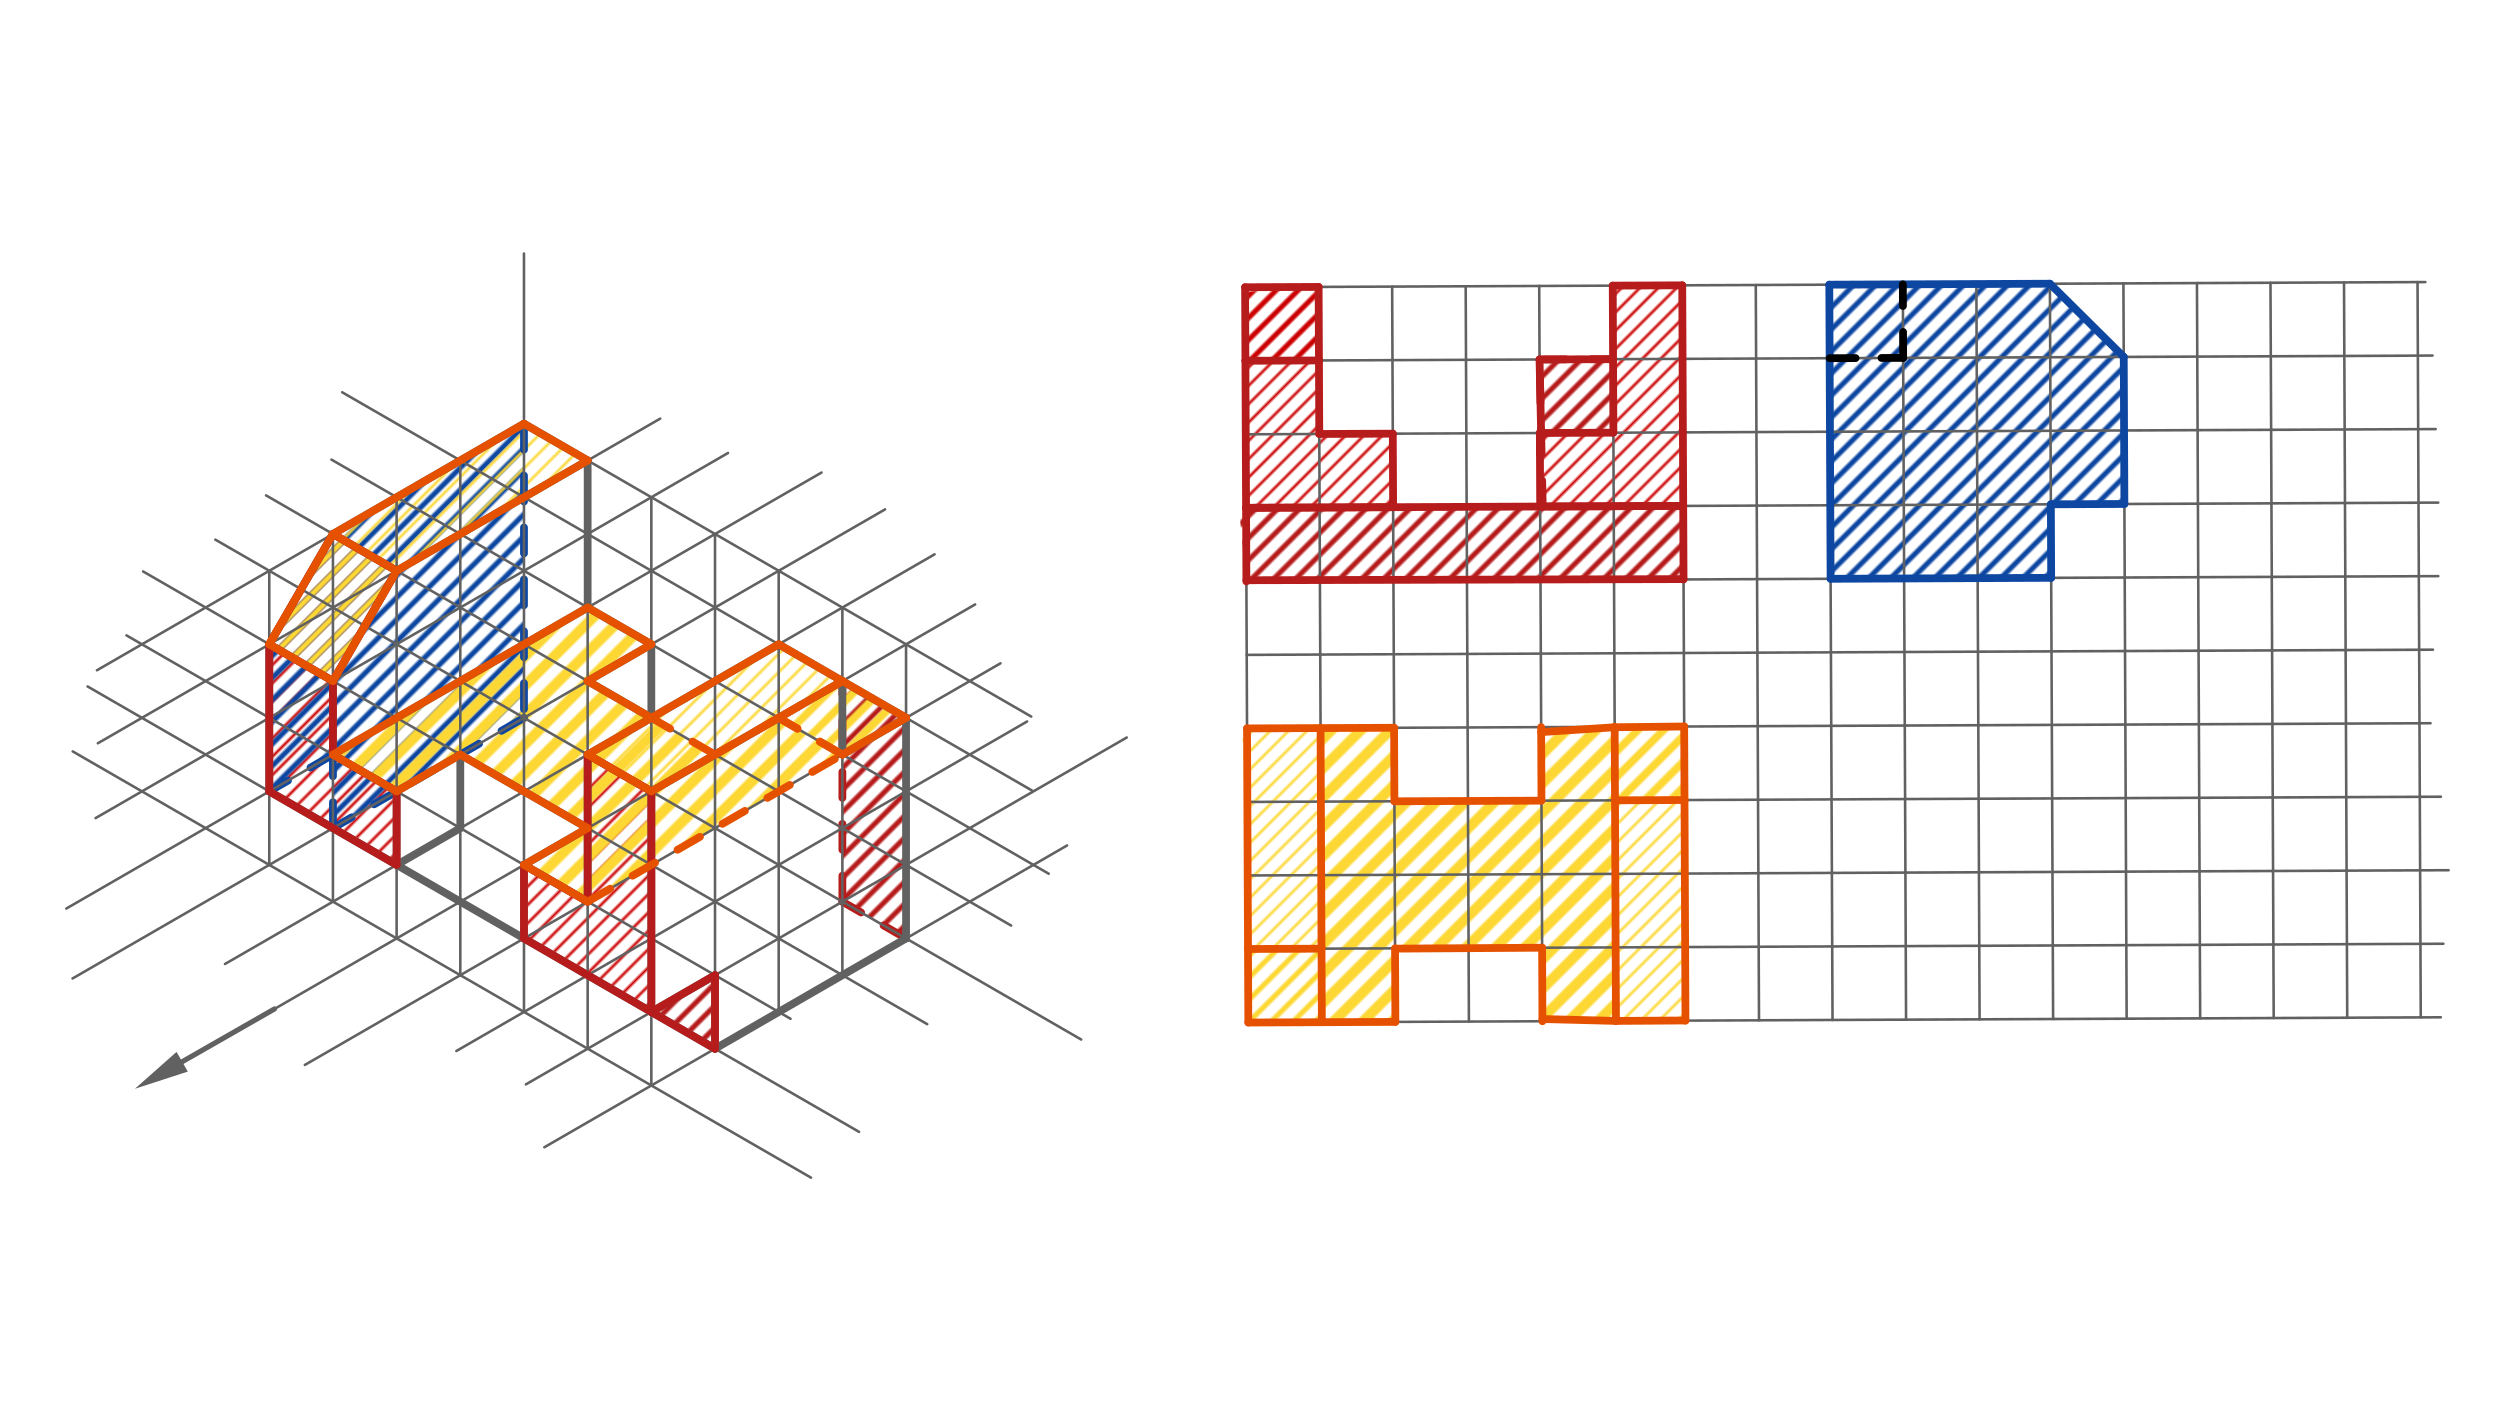 <svg xmlns="http://www.w3.org/2000/svg" class="svg--816" height="100%" preserveAspectRatio="xMidYMid meet" viewBox="0 0 963.78 541.417" width="100%"><defs><marker id="marker-arrow" markerHeight="16" markerUnits="userSpaceOnUse" markerWidth="24" orient="auto-start-reverse" refX="24" refY="4" viewBox="0 0 24 8"><path d="M 0 0 L 24 4 L 0 8 z" stroke="inherit"></path></marker></defs><g class="aux-layer--949"><g class="element--733"><defs><pattern height="5" id="fill_185_e9sgk9__pattern-stripes" patternTransform="rotate(-45)" patternUnits="userSpaceOnUse" width="5"><rect fill="#CC0000" height="1" transform="translate(0,0)" width="5"></rect></pattern></defs><g fill="url(#fill_185_e9sgk9__pattern-stripes)"><path d="M 103.805 248.388 L 128.354 262.561 L 128.354 290.908 L 152.902 305.081 L 152.902 333.427 L 103.805 305.081 L 103.805 248.388 Z" stroke="none"></path></g></g><g class="element--733"><defs><pattern height="5" id="fill_192_8y4l2o__pattern-stripes" patternTransform="rotate(-45)" patternUnits="userSpaceOnUse" width="5"><rect fill="#CC0000" height="1" transform="translate(0,0)" width="5"></rect></pattern></defs><g fill="url(#fill_192_8y4l2o__pattern-stripes)"><path d="M 480.124 139.081 L 508.471 138.956 L 508.587 165.568 L 536.941 167.178 L 537.065 195.524 L 480.373 195.773 L 480.124 139.081 Z" stroke="none"></path></g></g><g class="element--733"><defs><pattern height="5" id="fill_212_13rbxp__pattern-stripes" patternTransform="rotate(-45)" patternUnits="userSpaceOnUse" width="5"><rect fill="#CC0000" height="1" transform="translate(0,0)" width="5"></rect></pattern></defs><g fill="url(#fill_212_13rbxp__pattern-stripes)"><path d="M 202 333.427 L 226.549 347.601 L 226.549 290.908 L 251.098 305.081 L 251.098 390.12 L 202 361.774 L 202 333.427 Z" stroke="none"></path></g></g><g class="element--733"><defs><pattern height="5" id="fill_219_bm5v2b__pattern-stripes" patternTransform="rotate(-45)" patternUnits="userSpaceOnUse" width="5"><rect fill="#CC0000" height="1" transform="translate(0,0)" width="5"></rect></pattern></defs><g fill="url(#fill_219_bm5v2b__pattern-stripes)"><path d="M 621.731 110.113 L 648.527 109.995 L 648.9 195.034 L 593.758 195.276 L 593.633 166.929 L 621.98 166.805 L 621.731 110.113 Z" stroke="none"></path></g></g><g class="element--733"><defs><pattern height="6" id="fill_230_7318gc__pattern-stripes" patternTransform="rotate(-45)" patternUnits="userSpaceOnUse" width="6"><rect fill="#CC0000" height="2" transform="translate(0,0)" width="6"></rect></pattern></defs><g fill="url(#fill_230_7318gc__pattern-stripes)"><path d="M 103.805 248.388 L 128.354 205.868 L 152.902 220.041 L 128.354 262.561 L 103.805 248.388 Z" stroke="none"></path></g></g><g class="element--733"><defs><pattern height="6" id="fill_235_cdgfj4__pattern-stripes" patternTransform="rotate(-45)" patternUnits="userSpaceOnUse" width="6"><rect fill="#CC0000" height="2" transform="translate(0,0)" width="6"></rect></pattern></defs><g fill="url(#fill_235_cdgfj4__pattern-stripes)"><path d="M 480.008 112.506 L 508.346 110.61 L 508.471 138.956 L 480.124 139.081 L 480.008 112.506 Z" stroke="none"></path></g></g><g class="element--733"><defs><pattern height="6" id="fill_246_3spuom__pattern-stripes" patternTransform="rotate(-45)" patternUnits="userSpaceOnUse" width="6"><rect fill="#B71C1C" height="2" transform="translate(0,0)" width="6"></rect></pattern></defs><g fill="url(#fill_246_3spuom__pattern-stripes)"><path d="M 251.098 390.12 L 275.646 375.947 L 275.646 404.293 L 251.098 390.12 Z" stroke="none"></path></g></g><g class="element--733"><defs><pattern height="6" id="fill_251_6sqo98__pattern-stripes" patternTransform="rotate(-45)" patternUnits="userSpaceOnUse" width="6"><rect fill="#B71C1C" height="2" transform="translate(0,0)" width="6"></rect></pattern></defs><g fill="url(#fill_251_6sqo98__pattern-stripes)"><path d="M 480.373 195.773 L 648.9 195.034 L 649.024 223.251 L 480.495 223.688 L 478 199.734 Z" stroke="none"></path></g></g><g class="element--733"><defs><pattern height="6" id="fill_263_6edz8s__pattern-stripes" patternTransform="rotate(-45)" patternUnits="userSpaceOnUse" width="6"><rect fill="#B71C1C" height="2" transform="translate(0,0)" width="6"></rect></pattern></defs><g fill="url(#fill_263_6edz8s__pattern-stripes)"><path d="M 324.744 262.561 L 349.293 276.734 L 349.293 361.774 L 324.744 347.601 L 324.744 262.561 Z" stroke="none"></path></g></g><g class="element--733"><defs><pattern height="6" id="fill_268_f200ce__pattern-stripes" patternTransform="rotate(-45)" patternUnits="userSpaceOnUse" width="6"><rect fill="#B71C1C" height="2" transform="translate(0,0)" width="6"></rect></pattern></defs><g fill="url(#fill_268_f200ce__pattern-stripes)"><path d="M 593.509 138.583 L 621.855 138.459 L 621.98 166.805 L 594.127 166.927 L 593.509 138.583 Z" stroke="none"></path></g></g><g class="element--733"><defs><pattern height="6" id="fill_288_9bl7yv__pattern-stripes" patternTransform="rotate(-45)" patternUnits="userSpaceOnUse" width="6"><rect fill="#0D47A1" height="2" transform="translate(0,0)" width="6"></rect></pattern></defs><g fill="url(#fill_288_9bl7yv__pattern-stripes)"><path d="M 128.354 205.868 L 202 163.349 L 202 276.734 L 128.354 319.254 L 128.354 290.908 L 103.805 305.081 L 103.805 248.388 L 128.354 205.868 Z" stroke="none"></path></g></g><g class="element--733"><defs><pattern height="6" id="fill_296_86ivzf__pattern-stripes" patternTransform="rotate(-45)" patternUnits="userSpaceOnUse" width="6"><rect fill="#0D47A1" height="2" transform="translate(0,0)" width="6"></rect></pattern></defs><g fill="url(#fill_296_86ivzf__pattern-stripes)"><path d="M 705.22 109.747 L 790.258 109.374 L 818.729 137.595 L 818.977 194.288 L 790.631 194.412 L 790.756 222.758 L 705.717 223.131 L 705.22 109.747 Z" stroke="none"></path></g></g><g class="element--733"><defs><pattern height="5" id="fill_311_ccik90__pattern-stripes" patternTransform="rotate(-45)" patternUnits="userSpaceOnUse" width="5"><rect fill="#FDD835" height="1" transform="translate(0,0)" width="5"></rect></pattern></defs><g fill="url(#fill_311_ccik90__pattern-stripes)"><path d="M 202 163.349 L 226.549 177.522 L 152.902 220.041 L 128.354 205.868 L 202 163.349 Z" stroke="none"></path></g></g><g class="element--733"><defs><pattern height="5" id="fill_316_7jf6yh__pattern-stripes" patternTransform="rotate(-45)" patternUnits="userSpaceOnUse" width="5"><rect fill="#FDD835" height="1" transform="translate(0,0)" width="5"></rect></pattern></defs><g fill="url(#fill_316_7jf6yh__pattern-stripes)"><path d="M 480.746 280.811 L 509.092 280.687 L 509.465 365.726 L 481.119 365.85 L 479 284.734 Z" stroke="none"></path></g></g><g class="element--733"><defs><pattern height="5" id="fill_329_ed96ol__pattern-stripes" patternTransform="rotate(-45)" patternUnits="userSpaceOnUse" width="5"><rect fill="#FDD835" height="1" transform="translate(0,0)" width="5"></rect></pattern></defs><g fill="url(#fill_329_ed96ol__pattern-stripes)"><path d="M 300.195 248.388 L 324.744 262.561 L 251.098 305.081 L 226.549 290.908 L 300.195 248.388 Z" stroke="none"></path></g></g><g class="element--733"><defs><pattern height="5" id="fill_334_dclkw1__pattern-stripes" patternTransform="rotate(-45)" patternUnits="userSpaceOnUse" width="5"><rect fill="#FDD835" height="1" transform="translate(0,0)" width="5"></rect></pattern></defs><g fill="url(#fill_334_dclkw1__pattern-stripes)"><path d="M 622.601 308.536 L 649.398 308.419 L 649.77 393.406 L 622.974 393.575 L 622.601 308.536 Z" stroke="none"></path></g></g><g class="element--733"><defs><pattern height="6" id="fill_346_9un55g__pattern-stripes" patternTransform="rotate(-45)" patternUnits="userSpaceOnUse" width="6"><rect fill="#FDD835" height="2" transform="translate(0,0)" width="6"></rect></pattern></defs><g fill="url(#fill_346_9un55g__pattern-stripes)"><path d="M 128.354 205.868 L 152.902 220.041 L 128.354 262.561 L 103.805 248.388 L 128.354 205.868 Z" stroke="none"></path></g></g><g class="element--733"><defs><pattern height="6" id="fill_351_5d1ftm__pattern-stripes" patternTransform="rotate(-45)" patternUnits="userSpaceOnUse" width="6"><rect fill="#FDD835" height="2" transform="translate(0,0)" width="6"></rect></pattern></defs><g fill="url(#fill_351_5d1ftm__pattern-stripes)"><path d="M 481.119 365.85 L 509.465 365.726 L 509.589 394.072 L 481.243 394.196 L 481.119 365.85 Z" stroke="none"></path></g></g><g class="element--733"><defs><pattern height="7" id="fill_364_3uy565__pattern-stripes" patternTransform="rotate(-45)" patternUnits="userSpaceOnUse" width="7"><rect fill="#FDD835" height="3" transform="translate(0,0)" width="7"></rect></pattern></defs><g fill="url(#fill_364_3uy565__pattern-stripes)"><path d="M 300.195 276.734 L 324.744 262.561 L 349.293 276.734 L 324.744 290.908 L 300.195 276.734 Z" stroke="none"></path></g></g><g class="element--733"><defs><pattern height="7" id="fill_369_1ne68h__pattern-stripes" patternTransform="rotate(-45)" patternUnits="userSpaceOnUse" width="7"><rect fill="#FDD835" height="3" transform="translate(0,0)" width="7"></rect></pattern></defs><g fill="url(#fill_369_1ne68h__pattern-stripes)"><path d="M 622.478 280.362 L 649.273 280.072 L 649.398 308.419 L 622.601 308.536 L 622.478 280.362 Z" stroke="none"></path></g></g><g class="element--733"><defs><pattern height="8" id="fill_395_3s30f5__pattern-stripes" patternTransform="rotate(-45)" patternUnits="userSpaceOnUse" width="8"><rect fill="#FDD835" height="4" transform="translate(0,0)" width="8"></rect></pattern></defs><g fill="url(#fill_395_3s30f5__pattern-stripes)"><path d="M 547 273.734 L 226.549 234.215 L 547 273.734 Z" stroke="none"></path></g></g><g class="element--733"><defs><pattern height="8" id="fill_408_axvo2n__pattern-stripes" patternTransform="rotate(-45)" patternUnits="userSpaceOnUse" width="8"><rect fill="#FDD835" height="4" transform="translate(0,0)" width="8"></rect></pattern></defs><g fill="url(#fill_408_axvo2n__pattern-stripes)"><path d="M 226.549 234.215 L 251.098 248.388 L 226.549 262.561 L 275.646 290.908 L 300.195 276.734 L 324.744 290.908 L 226.549 347.601 L 202 333.427 L 226.549 319.254 L 177.451 290.908 L 152.902 305.081 L 128.354 290.908 L 226.549 234.215 Z" stroke="none"></path></g></g><g class="element--733"><defs><pattern height="8" id="fill_421_24zbbu__pattern-stripes" patternTransform="rotate(-45)" patternUnits="userSpaceOnUse" width="8"><rect fill="#FDD835" height="4" transform="translate(0,0)" width="8"></rect></pattern></defs><g fill="url(#fill_421_24zbbu__pattern-stripes)"><path d="M 509.092 280.687 L 537.438 280.563 L 537.563 308.909 L 594.255 308.66 L 594.139 282.237 L 622.478 280.362 L 622.974 393.575 L 594.624 392.844 L 594.504 365.353 L 537.812 365.712 L 537.936 393.948 L 509.589 394.072 L 509.092 280.687 Z" stroke="none"></path></g></g><g class="element--733"><line stroke="#B71C1C" stroke-dasharray="10" stroke-linecap="round" stroke-width="3" x1="349.293" x2="324.744" y1="361.774" y2="347.601"></line></g><g class="element--733"><line stroke="#B71C1C" stroke-dasharray="10" stroke-linecap="round" stroke-width="3" x1="324.744" x2="324.744" y1="347.601" y2="262.561"></line></g><g class="element--733"><line stroke="#B71C1C" stroke-dasharray="10" stroke-linecap="round" stroke-width="3" x1="594.745" x2="593.509" y1="195.271" y2="138.583"></line></g><g class="element--733"><line stroke="#B71C1C" stroke-dasharray="10" stroke-linecap="round" stroke-width="3" x1="593.509" x2="621.855" y1="138.583" y2="138.459"></line></g><g class="element--733"><line stroke="#0D47A1" stroke-dasharray="10" stroke-linecap="round" stroke-width="3" x1="202" x2="202" y1="163.349" y2="276.734"></line></g><g class="element--733"><line stroke="#0D47A1" stroke-dasharray="10" stroke-linecap="round" stroke-width="3" x1="202" x2="152.902" y1="276.734" y2="305.081"></line></g><g class="element--733"><line stroke="#0D47A1" stroke-dasharray="10" stroke-linecap="round" stroke-width="3" x1="152.902" x2="128.354" y1="305.081" y2="319.254"></line></g><g class="element--733"><line stroke="#0D47A1" stroke-dasharray="10" stroke-linecap="round" stroke-width="3" x1="128.354" x2="128.354" y1="319.254" y2="290.908"></line></g><g class="element--733"><line stroke="#0D47A1" stroke-dasharray="10" stroke-linecap="round" stroke-width="3" x1="128.354" x2="103.805" y1="290.908" y2="305.081"></line></g></g><g class="main-layer--75a"><g class="element--733"><line stroke="#616161" stroke-dasharray="none" stroke-linecap="round" stroke-width="1" x1="202" x2="202" y1="97.734" y2="276.734"></line></g><g class="element--733"><line stroke="#616161" stroke-dasharray="none" stroke-linecap="round" stroke-width="1" x1="202" x2="27.967" y1="276.734" y2="377.213"></line></g><g class="element--733"><line stroke="#616161" stroke-dasharray="none" stroke-linecap="round" stroke-width="1" x1="202" x2="416.796" y1="276.734" y2="400.747"></line></g><g class="element--733"><line stroke="#616161" stroke-dasharray="none" stroke-linecap="round" stroke-width="1" x1="202" x2="25.567" y1="248.388" y2="350.252"></line></g><g class="element--733"><line stroke="#616161" stroke-dasharray="none" stroke-linecap="round" stroke-width="1" x1="202" x2="36.845" y1="220.041" y2="315.394"></line></g><g class="element--733"><line stroke="#616161" stroke-dasharray="none" stroke-linecap="round" stroke-width="1" x1="202" x2="37.731" y1="191.695" y2="286.536"></line></g><g class="element--733"><line stroke="#616161" stroke-dasharray="none" stroke-linecap="round" stroke-width="1" x1="202" x2="37.38" y1="163.349" y2="258.392"></line></g><g class="element--733"><line stroke="#616161" stroke-dasharray="none" stroke-linecap="round" stroke-width="1" x1="202" x2="389.799" y1="248.388" y2="356.814"></line></g><g class="element--733"><line stroke="#616161" stroke-dasharray="none" stroke-linecap="round" stroke-width="1" x1="202" x2="404.284" y1="220.041" y2="336.83"></line></g><g class="element--733"><line stroke="#616161" stroke-dasharray="none" stroke-linecap="round" stroke-width="1" x1="202" x2="397.885" y1="191.695" y2="304.789"></line></g><g class="element--733"><line stroke="#616161" stroke-dasharray="none" stroke-linecap="round" stroke-width="1" x1="202" x2="397.548" y1="163.349" y2="276.249"></line></g><g class="element--733"><line stroke="#616161" stroke-dasharray="none" stroke-linecap="round" stroke-width="1" x1="177.451" x2="357.45" y1="290.908" y2="394.83"></line></g><g class="element--733"><line stroke="#616161" stroke-dasharray="none" stroke-linecap="round" stroke-width="1" x1="152.902" x2="304.761" y1="305.081" y2="392.756"></line></g><g class="element--733"><line stroke="#616161" stroke-dasharray="none" stroke-linecap="round" stroke-width="1" x1="128.354" x2="251.321" y1="319.254" y2="390.249"></line></g><g class="element--733"><line stroke="#616161" stroke-dasharray="none" stroke-linecap="round" stroke-width="1" x1="103.805" x2="214.212" y1="333.427" y2="397.171"></line></g><g class="element--733"><line stroke="#616161" stroke-dasharray="none" stroke-linecap="round" stroke-width="1" x1="103.805" x2="28.032" y1="333.427" y2="289.68"></line></g><g class="element--733"><line stroke="#616161" stroke-dasharray="none" stroke-linecap="round" stroke-width="1" x1="128.354" x2="33.769" y1="319.254" y2="264.646"></line></g><g class="element--733"><line stroke="#616161" stroke-dasharray="none" stroke-linecap="round" stroke-width="1" x1="152.902" x2="48.76" y1="305.081" y2="244.954"></line></g><g class="element--733"><line stroke="#616161" stroke-dasharray="none" stroke-linecap="round" stroke-width="1" x1="177.451" x2="55.165" y1="290.908" y2="220.305"></line></g><g class="element--733"><line stroke="#616161" stroke-dasharray="none" stroke-linecap="round" stroke-width="1" x1="202" x2="83.019" y1="276.734" y2="208.041"></line></g><g class="element--733"><line stroke="#616161" stroke-dasharray="none" stroke-linecap="round" stroke-width="1" x1="202" x2="102.584" y1="248.388" y2="190.99"></line></g><g class="element--733"><line stroke="#616161" stroke-dasharray="none" stroke-linecap="round" stroke-width="1" x1="202" x2="127.779" y1="220.041" y2="177.19"></line></g><g class="element--733"><line stroke="#616161" stroke-dasharray="none" stroke-linecap="round" stroke-width="1" x1="202" x2="131.911" y1="191.695" y2="151.229"></line></g><g class="element--733"><line stroke="#616161" stroke-dasharray="none" stroke-linecap="round" stroke-width="1" x1="202" x2="254.514" y1="191.695" y2="161.376"></line></g><g class="element--733"><line stroke="#616161" stroke-dasharray="none" stroke-linecap="round" stroke-width="1" x1="202" x2="280.659" y1="220.041" y2="174.628"></line></g><g class="element--733"><line stroke="#616161" stroke-dasharray="none" stroke-linecap="round" stroke-width="1" x1="202" x2="316.702" y1="248.388" y2="182.165"></line></g><g class="element--733"><line stroke="#616161" stroke-dasharray="none" stroke-linecap="round" stroke-width="1" x1="202" x2="341.2" y1="276.734" y2="196.367"></line></g><g class="element--733"><line stroke="#616161" stroke-dasharray="none" stroke-linecap="round" stroke-width="1" x1="226.549" x2="86.741" y1="290.908" y2="371.626"></line></g><g class="element--733"><line stroke="#616161" stroke-dasharray="none" stroke-linecap="round" stroke-width="1" x1="226.549" x2="360.278" y1="290.908" y2="213.699"></line></g><g class="element--733"><line stroke="#616161" stroke-dasharray="none" stroke-linecap="round" stroke-width="1" x1="251.098" x2="105.819" y1="305.081" y2="388.957"></line></g><g class="element--733"><line stroke="#616161" stroke-dasharray="none" stroke-linecap="round" stroke-width="1" x1="251.098" x2="375.923" y1="305.081" y2="233.013"></line></g><g class="element--733"><line stroke="#616161" stroke-dasharray="none" stroke-linecap="round" stroke-width="1" x1="275.646" x2="117.536" y1="319.254" y2="410.539"></line></g><g class="element--733"><line stroke="#616161" stroke-dasharray="none" stroke-linecap="round" stroke-width="1" x1="275.646" x2="385.695" y1="319.254" y2="255.717"></line></g><g class="element--733"><line stroke="#616161" stroke-dasharray="none" stroke-linecap="round" stroke-width="1" x1="300.195" x2="175.94" y1="333.427" y2="405.166"></line></g><g class="element--733"><line stroke="#616161" stroke-dasharray="none" stroke-linecap="round" stroke-width="1" x1="300.195" x2="395.955" y1="333.427" y2="278.14"></line></g><g class="element--733"><line stroke="#616161" stroke-dasharray="none" stroke-linecap="round" stroke-width="1" x1="324.744" x2="202.75" y1="347.601" y2="418.034"></line></g><g class="element--733"><line stroke="#616161" stroke-dasharray="none" stroke-linecap="round" stroke-width="1" x1="324.744" x2="434.364" y1="347.601" y2="284.312"></line></g><g class="element--733"><line stroke="#616161" stroke-dasharray="none" stroke-linecap="round" stroke-width="1" x1="349.293" x2="283.337" y1="361.774" y2="399.853"></line></g><g class="element--733"><line stroke="#616161" stroke-dasharray="none" stroke-linecap="round" stroke-width="1" x1="349.293" x2="411.371" y1="361.774" y2="325.933"></line></g><g class="element--733"><line stroke="#616161" stroke-dasharray="none" stroke-linecap="round" stroke-width="1" x1="103.805" x2="103.805" y1="333.427" y2="220.041"></line></g><g class="element--733"><line stroke="#616161" stroke-dasharray="none" stroke-linecap="round" stroke-width="1" x1="202" x2="202" y1="390.12" y2="276.734"></line></g><g class="element--733"><line stroke="#616161" stroke-dasharray="none" stroke-linecap="round" stroke-width="1" x1="214.212" x2="312.649" y1="397.171" y2="454.003"></line></g><g class="element--733"><line stroke="#616161" stroke-dasharray="none" stroke-linecap="round" stroke-width="1" x1="251.098" x2="331.178" y1="390.12" y2="436.355"></line></g><g class="element--733"><line stroke="#616161" stroke-dasharray="none" stroke-linecap="round" stroke-width="1" x1="283.337" x2="209.851" y1="399.853" y2="442.28"></line></g><g class="element--733"><line stroke="#616161" stroke-dasharray="none" stroke-linecap="round" stroke-width="1" x1="251.098" x2="251.098" y1="418.467" y2="305.081"></line></g><g class="element--733"><line stroke="#616161" stroke-dasharray="none" stroke-linecap="round" stroke-width="1" x1="349.293" x2="349.293" y1="361.774" y2="248.388"></line></g><g class="element--733"><line stroke="#616161" stroke-dasharray="none" stroke-linecap="round" stroke-width="1" x1="128.354" x2="128.354" y1="347.601" y2="205.868"></line></g><g class="element--733"><line stroke="#616161" stroke-dasharray="none" stroke-linecap="round" stroke-width="1" x1="152.902" x2="152.902" y1="361.774" y2="191.695"></line></g><g class="element--733"><line stroke="#616161" stroke-dasharray="none" stroke-linecap="round" stroke-width="1" x1="177.451" x2="177.451" y1="375.947" y2="177.522"></line></g><g class="element--733"><line stroke="#616161" stroke-dasharray="none" stroke-linecap="round" stroke-width="1" x1="226.549" x2="226.549" y1="404.293" y2="177.522"></line></g><g class="element--733"><line stroke="#616161" stroke-dasharray="none" stroke-linecap="round" stroke-width="1" x1="251.098" x2="251.098" y1="305.081" y2="191.695"></line></g><g class="element--733"><line stroke="#616161" stroke-dasharray="none" stroke-linecap="round" stroke-width="1" x1="275.646" x2="275.646" y1="404.293" y2="205.868"></line></g><g class="element--733"><line stroke="#616161" stroke-dasharray="none" stroke-linecap="round" stroke-width="1" x1="300.195" x2="300.195" y1="390.12" y2="220.041"></line></g><g class="element--733"><line stroke="#616161" stroke-dasharray="none" stroke-linecap="round" stroke-width="1" x1="324.744" x2="324.744" y1="375.947" y2="234.215"></line></g><g class="element--733"><line stroke="#616161" stroke-dasharray="none" stroke-linecap="round" stroke-width="3" x1="275.646" x2="103.805" y1="404.293" y2="305.081"></line></g><g class="element--733"><line stroke="#616161" stroke-dasharray="none" stroke-linecap="round" stroke-width="3" x1="103.805" x2="103.805" y1="305.081" y2="248.388"></line></g><g class="element--733"><line stroke="#616161" stroke-dasharray="none" stroke-linecap="round" stroke-width="3" x1="103.805" x2="128.354" y1="248.388" y2="205.868"></line></g><g class="element--733"><line stroke="#616161" stroke-dasharray="none" stroke-linecap="round" stroke-width="3" x1="103.805" x2="128.354" y1="248.388" y2="262.561"></line></g><g class="element--733"><line stroke="#616161" stroke-dasharray="none" stroke-linecap="round" stroke-width="3" x1="128.354" x2="152.902" y1="262.561" y2="220.041"></line></g><g class="element--733"><line stroke="#616161" stroke-dasharray="none" stroke-linecap="round" stroke-width="3" x1="128.354" x2="152.902" y1="205.868" y2="220.041"></line></g><g class="element--733"><line stroke="#616161" stroke-dasharray="none" stroke-linecap="round" stroke-width="3" x1="128.354" x2="202" y1="205.868" y2="163.349"></line></g><g class="element--733"><line stroke="#616161" stroke-dasharray="none" stroke-linecap="round" stroke-width="3" x1="202" x2="226.549" y1="163.349" y2="177.522"></line></g><g class="element--733"><line stroke="#616161" stroke-dasharray="none" stroke-linecap="round" stroke-width="3" x1="152.902" x2="226.549" y1="220.041" y2="177.522"></line></g><g class="element--733"><line stroke="#616161" stroke-dasharray="none" stroke-linecap="round" stroke-width="3" x1="128.354" x2="128.354" y1="262.561" y2="290.908"></line></g><g class="element--733"><line stroke="#616161" stroke-dasharray="none" stroke-linecap="round" stroke-width="3" x1="128.354" x2="226.549" y1="290.908" y2="234.215"></line></g><g class="element--733"><line stroke="#616161" stroke-dasharray="none" stroke-linecap="round" stroke-width="3" x1="226.549" x2="226.549" y1="234.215" y2="177.522"></line></g><g class="element--733"><line stroke="#616161" stroke-dasharray="none" stroke-linecap="round" stroke-width="3" x1="128.354" x2="152.902" y1="290.908" y2="305.081"></line></g><g class="element--733"><line stroke="#616161" stroke-dasharray="none" stroke-linecap="round" stroke-width="3" x1="152.902" x2="152.902" y1="305.081" y2="333.427"></line></g><g class="element--733"><line stroke="#616161" stroke-dasharray="none" stroke-linecap="round" stroke-width="3" x1="152.902" x2="177.451" y1="305.081" y2="290.908"></line></g><g class="element--733"><line stroke="#616161" stroke-dasharray="none" stroke-linecap="round" stroke-width="3" x1="177.451" x2="177.451" y1="290.908" y2="319.254"></line></g><g class="element--733"><line stroke="#616161" stroke-dasharray="none" stroke-linecap="round" stroke-width="3" x1="152.902" x2="177.451" y1="333.427" y2="319.254"></line></g><g class="element--733"><line stroke="#616161" stroke-dasharray="none" stroke-linecap="round" stroke-width="3" x1="177.451" x2="226.549" y1="290.908" y2="319.254"></line></g><g class="element--733"><line stroke="#616161" stroke-dasharray="none" stroke-linecap="round" stroke-width="3" x1="226.549" x2="202" y1="319.254" y2="333.427"></line></g><g class="element--733"><line stroke="#616161" stroke-dasharray="none" stroke-linecap="round" stroke-width="3" x1="202" x2="226.549" y1="333.427" y2="347.601"></line></g><g class="element--733"><line stroke="#616161" stroke-dasharray="none" stroke-linecap="round" stroke-width="3" x1="202" x2="202" y1="333.427" y2="361.774"></line></g><g class="element--733"><line stroke="#616161" stroke-dasharray="none" stroke-linecap="round" stroke-width="3" x1="226.549" x2="226.549" y1="347.601" y2="290.908"></line></g><g class="element--733"><line stroke="#616161" stroke-dasharray="none" stroke-linecap="round" stroke-width="3" x1="226.549" x2="251.098" y1="290.908" y2="305.081"></line></g><g class="element--733"><line stroke="#616161" stroke-dasharray="none" stroke-linecap="round" stroke-width="3" x1="251.098" x2="251.098" y1="305.081" y2="390.12"></line></g><g class="element--733"><line stroke="#616161" stroke-dasharray="none" stroke-linecap="round" stroke-width="3" x1="251.098" x2="275.646" y1="390.12" y2="375.947"></line></g><g class="element--733"><line stroke="#616161" stroke-dasharray="none" stroke-linecap="round" stroke-width="3" x1="275.646" x2="275.646" y1="375.947" y2="404.293"></line></g><g class="element--733"><line stroke="#616161" stroke-dasharray="none" stroke-linecap="round" stroke-width="3" x1="275.646" x2="349.293" y1="404.293" y2="361.774"></line></g><g class="element--733"><line stroke="#616161" stroke-dasharray="none" stroke-linecap="round" stroke-width="3" x1="349.293" x2="349.293" y1="361.774" y2="276.734"></line></g><g class="element--733"><line stroke="#616161" stroke-dasharray="none" stroke-linecap="round" stroke-width="3" x1="349.293" x2="324.744" y1="276.734" y2="290.908"></line></g><g class="element--733"><line stroke="#616161" stroke-dasharray="none" stroke-linecap="round" stroke-width="3" x1="324.744" x2="324.744" y1="290.908" y2="262.561"></line></g><g class="element--733"><line stroke="#616161" stroke-dasharray="none" stroke-linecap="round" stroke-width="3" x1="251.098" x2="324.744" y1="305.081" y2="262.561"></line></g><g class="element--733"><line stroke="#616161" stroke-dasharray="none" stroke-linecap="round" stroke-width="3" x1="226.549" x2="300.195" y1="290.908" y2="248.388"></line></g><g class="element--733"><line stroke="#616161" stroke-dasharray="none" stroke-linecap="round" stroke-width="3" x1="300.195" x2="324.744" y1="248.388" y2="262.561"></line></g><g class="element--733"><line stroke="#616161" stroke-dasharray="none" stroke-linecap="round" stroke-width="3" x1="226.549" x2="251.098" y1="234.215" y2="248.388"></line></g><g class="element--733"><line stroke="#616161" stroke-dasharray="none" stroke-linecap="round" stroke-width="3" x1="251.098" x2="226.549" y1="248.388" y2="262.561"></line></g><g class="element--733"><line stroke="#616161" stroke-dasharray="none" stroke-linecap="round" stroke-width="3" x1="226.549" x2="251.098" y1="262.561" y2="276.734"></line></g><g class="element--733"><line stroke="#616161" stroke-dasharray="none" stroke-linecap="round" stroke-width="3" x1="251.098" x2="251.098" y1="248.388" y2="276.734"></line></g><g class="element--733"><line stroke="#616161" stroke-dasharray="none" stroke-linecap="round" stroke-width="2" x1="105.819" x2="70.23" y1="388.957" y2="409.31"></line><path d="M52,419.734 l21,4.375 l0,-8.75 z" fill="#616161" stroke="#616161" stroke-width="0" transform="rotate(330.236, 52, 419.734)"></path></g><g class="element--733"><line stroke="#616161" stroke-dasharray="none" stroke-linecap="round" stroke-width="1" x1="480" x2="935" y1="110.734" y2="108.739"></line></g><g class="element--733"><line stroke="#616161" stroke-dasharray="none" stroke-linecap="round" stroke-width="1" x1="480.124" x2="937.76" y1="139.081" y2="137.073"></line></g><g class="element--733"><line stroke="#616161" stroke-dasharray="none" stroke-linecap="round" stroke-width="1" x1="480.249" x2="938.968" y1="167.427" y2="165.415"></line></g><g class="element--733"><line stroke="#616161" stroke-dasharray="none" stroke-linecap="round" stroke-width="1" x1="480.373" x2="939.978" y1="195.773" y2="193.757"></line></g><g class="element--733"><line stroke="#616161" stroke-dasharray="none" stroke-linecap="round" stroke-width="1" x1="480.497" x2="939.98" y1="224.119" y2="222.104"></line></g><g class="element--733"><line stroke="#616161" stroke-dasharray="none" stroke-linecap="round" stroke-width="1" x1="480.622" x2="937.937" y1="252.465" y2="250.46"></line></g><g class="element--733"><line stroke="#616161" stroke-dasharray="none" stroke-linecap="round" stroke-width="1" x1="480.746" x2="936.992" y1="280.811" y2="278.81"></line></g><g class="element--733"><line stroke="#616161" stroke-dasharray="none" stroke-linecap="round" stroke-width="1" x1="480.87" x2="940.997" y1="309.158" y2="307.14"></line></g><g class="element--733"><line stroke="#616161" stroke-dasharray="none" stroke-linecap="round" stroke-width="1" x1="480.995" x2="943.964" y1="337.504" y2="335.473"></line></g><g class="element--733"><line stroke="#616161" stroke-dasharray="none" stroke-linecap="round" stroke-width="1" x1="481.119" x2="941.939" y1="365.85" y2="363.829"></line></g><g class="element--733"><line stroke="#616161" stroke-dasharray="none" stroke-linecap="round" stroke-width="1" x1="481.243" x2="940.962" y1="394.196" y2="392.18"></line></g><g class="element--733"><line stroke="#616161" stroke-dasharray="none" stroke-linecap="round" stroke-width="1" x1="931.989" x2="933.232" y1="108.752" y2="392.214"></line></g><g class="element--733"><line stroke="#616161" stroke-dasharray="none" stroke-linecap="round" stroke-width="1" x1="508.346" x2="509.589" y1="110.61" y2="394.072"></line></g><g class="element--733"><line stroke="#616161" stroke-dasharray="none" stroke-linecap="round" stroke-width="1" x1="536.692" x2="537.936" y1="110.486" y2="393.948"></line></g><g class="element--733"><line stroke="#616161" stroke-dasharray="none" stroke-linecap="round" stroke-width="1" x1="565.039" x2="566.282" y1="110.361" y2="393.823"></line></g><g class="element--733"><line stroke="#616161" stroke-dasharray="none" stroke-linecap="round" stroke-width="1" x1="593.385" x2="594.628" y1="110.237" y2="393.699"></line></g><g class="element--733"><line stroke="#616161" stroke-dasharray="none" stroke-linecap="round" stroke-width="1" x1="621.731" x2="622.974" y1="110.113" y2="393.575"></line></g><g class="element--733"><line stroke="#616161" stroke-dasharray="none" stroke-linecap="round" stroke-width="1" x1="648.527" x2="649.771" y1="109.995" y2="393.457"></line></g><g class="element--733"><line stroke="#616161" stroke-dasharray="none" stroke-linecap="round" stroke-width="1" x1="676.874" x2="678.117" y1="109.871" y2="393.333"></line></g><g class="element--733"><line stroke="#616161" stroke-dasharray="none" stroke-linecap="round" stroke-width="1" x1="705.22" x2="706.463" y1="109.747" y2="393.208"></line></g><g class="element--733"><line stroke="#616161" stroke-dasharray="none" stroke-linecap="round" stroke-width="1" x1="733.566" x2="734.809" y1="109.622" y2="393.084"></line></g><g class="element--733"><line stroke="#616161" stroke-dasharray="none" stroke-linecap="round" stroke-width="1" x1="761.912" x2="763.155" y1="109.498" y2="392.96"></line></g><g class="element--733"><line stroke="#616161" stroke-dasharray="none" stroke-linecap="round" stroke-width="1" x1="790.258" x2="791.502" y1="109.374" y2="392.835"></line></g><g class="element--733"><line stroke="#616161" stroke-dasharray="none" stroke-linecap="round" stroke-width="1" x1="818.604" x2="819.848" y1="109.249" y2="392.711"></line></g><g class="element--733"><line stroke="#616161" stroke-dasharray="none" stroke-linecap="round" stroke-width="1" x1="846.951" x2="848.194" y1="109.125" y2="392.587"></line></g><g class="element--733"><line stroke="#616161" stroke-dasharray="none" stroke-linecap="round" stroke-width="1" x1="875.297" x2="876.54" y1="109.001" y2="392.462"></line></g><g class="element--733"><line stroke="#616161" stroke-dasharray="none" stroke-linecap="round" stroke-width="1" x1="903.643" x2="904.886" y1="108.876" y2="392.338"></line></g><g class="element--733"><line stroke="#616161" stroke-dasharray="none" stroke-linecap="round" stroke-width="1" x1="481.243" x2="480" y1="394.196" y2="110.734"></line></g><g class="element--733"><line stroke="#B71C1C" stroke-dasharray="none" stroke-linecap="round" stroke-width="3" x1="103.805" x2="103.805" y1="305.081" y2="248.388"></line></g><g class="element--733"><line stroke="#B71C1C" stroke-dasharray="none" stroke-linecap="round" stroke-width="3" x1="103.805" x2="128.354" y1="248.388" y2="262.561"></line></g><g class="element--733"><line stroke="#B71C1C" stroke-dasharray="none" stroke-linecap="round" stroke-width="3" x1="128.354" x2="128.354" y1="262.561" y2="290.908"></line></g><g class="element--733"><line stroke="#B71C1C" stroke-dasharray="none" stroke-linecap="round" stroke-width="3" x1="128.354" x2="152.902" y1="290.908" y2="305.081"></line></g><g class="element--733"><line stroke="#B71C1C" stroke-dasharray="none" stroke-linecap="round" stroke-width="3" x1="152.902" x2="152.902" y1="305.081" y2="333.427"></line></g><g class="element--733"><line stroke="#B71C1C" stroke-dasharray="none" stroke-linecap="round" stroke-width="3" x1="103.805" x2="152.902" y1="305.081" y2="333.427"></line></g><g class="element--733"><line stroke="#B71C1C" stroke-dasharray="none" stroke-linecap="round" stroke-width="3" x1="480.373" x2="480.124" y1="195.773" y2="139.081"></line></g><g class="element--733"><line stroke="#B71C1C" stroke-dasharray="none" stroke-linecap="round" stroke-width="3" x1="480.124" x2="508.471" y1="139.081" y2="138.956"></line></g><g class="element--733"><line stroke="#B71C1C" stroke-dasharray="none" stroke-linecap="round" stroke-width="3" x1="508.471" x2="508.595" y1="138.956" y2="167.302"></line></g><g class="element--733"><line stroke="#B71C1C" stroke-dasharray="none" stroke-linecap="round" stroke-width="3" x1="508.595" x2="536.941" y1="167.302" y2="167.178"></line></g><g class="element--733"><line stroke="#B71C1C" stroke-dasharray="none" stroke-linecap="round" stroke-width="3" x1="536.941" x2="537.065" y1="167.178" y2="195.524"></line></g><g class="element--733"><line stroke="#B71C1C" stroke-dasharray="none" stroke-linecap="round" stroke-width="3" x1="480.373" x2="537.065" y1="195.773" y2="195.524"></line></g><g class="element--733"><line stroke="#B71C1C" stroke-dasharray="none" stroke-linecap="round" stroke-width="3" x1="202" x2="202" y1="361.774" y2="333.427"></line></g><g class="element--733"><line stroke="#B71C1C" stroke-dasharray="none" stroke-linecap="round" stroke-width="3" x1="202" x2="226.549" y1="333.427" y2="347.601"></line></g><g class="element--733"><line stroke="#B71C1C" stroke-dasharray="none" stroke-linecap="round" stroke-width="3" x1="226.549" x2="226.549" y1="347.601" y2="290.908"></line></g><g class="element--733"><line stroke="#B71C1C" stroke-dasharray="none" stroke-linecap="round" stroke-width="3" x1="226.549" x2="251.098" y1="290.908" y2="305.081"></line></g><g class="element--733"><line stroke="#B71C1C" stroke-dasharray="none" stroke-linecap="round" stroke-width="3" x1="251.098" x2="251.098" y1="305.081" y2="390.12"></line></g><g class="element--733"><line stroke="#B71C1C" stroke-dasharray="none" stroke-linecap="round" stroke-width="3" x1="202" x2="251.098" y1="361.774" y2="390.12"></line></g><g class="element--733"><line stroke="#B71C1C" stroke-dasharray="none" stroke-linecap="round" stroke-width="3" x1="593.758" x2="593.633" y1="195.276" y2="166.929"></line></g><g class="element--733"><line stroke="#B71C1C" stroke-dasharray="none" stroke-linecap="round" stroke-width="3" x1="593.668" x2="593.633" y1="174.918" y2="166.929"></line></g><g class="element--733"><line stroke="#B71C1C" stroke-dasharray="none" stroke-linecap="round" stroke-width="3" x1="593.633" x2="621.98" y1="166.929" y2="166.805"></line></g><g class="element--733"><line stroke="#B71C1C" stroke-dasharray="none" stroke-linecap="round" stroke-width="3" x1="621.98" x2="621.731" y1="166.805" y2="110.113"></line></g><g class="element--733"><line stroke="#B71C1C" stroke-dasharray="none" stroke-linecap="round" stroke-width="3" x1="621.731" x2="648.527" y1="110.113" y2="109.995"></line></g><g class="element--733"><line stroke="#B71C1C" stroke-dasharray="none" stroke-linecap="round" stroke-width="3" x1="648.527" x2="648.9" y1="109.995" y2="195.034"></line></g><g class="element--733"><line stroke="#B71C1C" stroke-dasharray="none" stroke-linecap="round" stroke-width="3" x1="648.9" x2="593.758" y1="195.034" y2="195.276"></line></g><g class="element--733"><line stroke="#B71C1C" stroke-dasharray="none" stroke-linecap="round" stroke-width="3" x1="103.805" x2="128.354" y1="248.388" y2="205.868"></line></g><g class="element--733"><line stroke="#B71C1C" stroke-dasharray="none" stroke-linecap="round" stroke-width="3" x1="128.354" x2="152.902" y1="205.868" y2="220.041"></line></g><g class="element--733"><line stroke="#B71C1C" stroke-dasharray="none" stroke-linecap="round" stroke-width="3" x1="152.902" x2="128.354" y1="220.041" y2="262.561"></line></g><g class="element--733"><line stroke="#B71C1C" stroke-dasharray="none" stroke-linecap="round" stroke-width="3" x1="480.124" x2="480" y1="139.081" y2="110.734"></line></g><g class="element--733"><line stroke="#B71C1C" stroke-dasharray="none" stroke-linecap="round" stroke-width="3" x1="480" x2="508.346" y1="110.734" y2="110.61"></line></g><g class="element--733"><line stroke="#B71C1C" stroke-dasharray="none" stroke-linecap="round" stroke-width="3" x1="508.346" x2="508.471" y1="110.61" y2="138.956"></line></g><g class="element--733"><line stroke="#B71C1C" stroke-dasharray="none" stroke-linecap="round" stroke-width="3" x1="251.098" x2="275.646" y1="390.12" y2="375.947"></line></g><g class="element--733"><line stroke="#B71C1C" stroke-dasharray="none" stroke-linecap="round" stroke-width="3" x1="275.646" x2="275.646" y1="375.947" y2="404.293"></line></g><g class="element--733"><line stroke="#B71C1C" stroke-dasharray="none" stroke-linecap="round" stroke-width="3" x1="251.098" x2="275.646" y1="390.12" y2="404.293"></line></g><g class="element--733"><line stroke="#B71C1C" stroke-dasharray="none" stroke-linecap="round" stroke-width="3" x1="480.373" x2="648.9" y1="195.773" y2="195.034"></line></g><g class="element--733"><line stroke="#B71C1C" stroke-dasharray="none" stroke-linecap="round" stroke-width="3" x1="648.9" x2="649.025" y1="195.034" y2="223.38"></line></g><g class="element--733"><line stroke="#B71C1C" stroke-dasharray="none" stroke-linecap="round" stroke-width="3" x1="480.373" x2="480.497" y1="195.773" y2="224.119"></line></g><g class="element--733"><line stroke="#B71C1C" stroke-dasharray="none" stroke-linecap="round" stroke-width="3" x1="480.495" x2="649.024" y1="223.688" y2="223.251"></line></g><g class="element--733"><line stroke="#616161" stroke-dasharray="none" stroke-linecap="round" stroke-width="3" x1="349.293" x2="324.744" y1="276.734" y2="262.561"></line></g><g class="element--733"><line stroke="#B71C1C" stroke-dasharray="none" stroke-linecap="round" stroke-width="3" x1="594.127" x2="593.509" y1="166.927" y2="138.583"></line></g><g class="element--733"><line stroke="#B71C1C" stroke-dasharray="none" stroke-linecap="round" stroke-width="3" x1="593.509" x2="621.855" y1="138.583" y2="138.459"></line></g><g class="element--733"><line stroke="#0D47A1" stroke-dasharray="none" stroke-linecap="round" stroke-width="3" x1="705.717" x2="705.22" y1="223.131" y2="109.747"></line></g><g class="element--733"><line stroke="#0D47A1" stroke-dasharray="none" stroke-linecap="round" stroke-width="3" x1="705.22" x2="790.258" y1="109.747" y2="109.374"></line></g><g class="element--733"><line stroke="#0D47A1" stroke-dasharray="none" stroke-linecap="round" stroke-width="3" x1="790.258" x2="818.729" y1="109.374" y2="137.595"></line></g><g class="element--733"><line stroke="#0D47A1" stroke-dasharray="none" stroke-linecap="round" stroke-width="3" x1="818.729" x2="818.977" y1="137.595" y2="194.288"></line></g><g class="element--733"><line stroke="#0D47A1" stroke-dasharray="none" stroke-linecap="round" stroke-width="3" x1="818.977" x2="790.631" y1="194.288" y2="194.412"></line></g><g class="element--733"><line stroke="#0D47A1" stroke-dasharray="none" stroke-linecap="round" stroke-width="3" x1="790.631" x2="790.756" y1="194.412" y2="222.758"></line></g><g class="element--733"><line stroke="#0D47A1" stroke-dasharray="none" stroke-linecap="round" stroke-width="3" x1="790.756" x2="705.717" y1="222.758" y2="223.131"></line></g><g class="element--733"><line stroke="#000000" stroke-dasharray="10" stroke-linecap="round" stroke-width="3" x1="705.344" x2="733.69" y1="138.093" y2="137.968"></line></g><g class="element--733"><line stroke="#000000" stroke-dasharray="10" stroke-linecap="round" stroke-width="3" x1="733.69" x2="733.566" y1="137.968" y2="109.622"></line></g><g class="element--733"><line stroke="#E65100" stroke-dasharray="none" stroke-linecap="round" stroke-width="3" x1="128.354" x2="202" y1="205.868" y2="163.349"></line></g><g class="element--733"><line stroke="#E65100" stroke-dasharray="none" stroke-linecap="round" stroke-width="3" x1="202" x2="226.549" y1="163.349" y2="177.522"></line></g><g class="element--733"><line stroke="#E65100" stroke-dasharray="none" stroke-linecap="round" stroke-width="3" x1="226.549" x2="152.902" y1="177.522" y2="220.041"></line></g><g class="element--733"><line stroke="#E65100" stroke-dasharray="none" stroke-linecap="round" stroke-width="3" x1="128.354" x2="152.902" y1="205.868" y2="220.041"></line></g><g class="element--733"><line stroke="#E65100" stroke-dasharray="none" stroke-linecap="round" stroke-width="3" x1="480.746" x2="481.119" y1="280.811" y2="365.85"></line></g><g class="element--733"><line stroke="#E65100" stroke-dasharray="none" stroke-linecap="round" stroke-width="3" x1="480.746" x2="509.092" y1="280.811" y2="280.687"></line></g><g class="element--733"><line stroke="#E65100" stroke-dasharray="none" stroke-linecap="round" stroke-width="3" x1="509.092" x2="509.465" y1="280.687" y2="365.726"></line></g><g class="element--733"><line stroke="#E65100" stroke-dasharray="none" stroke-linecap="round" stroke-width="3" x1="481.119" x2="509.465" y1="365.85" y2="365.726"></line></g><g class="element--733"><line stroke="#E65100" stroke-dasharray="none" stroke-linecap="round" stroke-width="3" x1="226.549" x2="300.195" y1="290.908" y2="248.388"></line></g><g class="element--733"><line stroke="#E65100" stroke-dasharray="none" stroke-linecap="round" stroke-width="3" x1="300.195" x2="324.744" y1="248.388" y2="262.561"></line></g><g class="element--733"><line stroke="#E65100" stroke-dasharray="none" stroke-linecap="round" stroke-width="3" x1="324.744" x2="251.098" y1="262.561" y2="305.081"></line></g><g class="element--733"><line stroke="#E65100" stroke-dasharray="none" stroke-linecap="round" stroke-width="3" x1="251.098" x2="226.549" y1="305.081" y2="290.908"></line></g><g class="element--733"><line stroke="#E65100" stroke-dasharray="none" stroke-linecap="round" stroke-width="3" x1="622.974" x2="622.601" y1="393.575" y2="308.536"></line></g><g class="element--733"><line stroke="#E65100" stroke-dasharray="none" stroke-linecap="round" stroke-width="3" x1="622.601" x2="649.398" y1="308.536" y2="308.419"></line></g><g class="element--733"><line stroke="#E65100" stroke-dasharray="none" stroke-linecap="round" stroke-width="3" x1="649.398" x2="649.771" y1="308.419" y2="393.457"></line></g><g class="element--733"><line stroke="#E65100" stroke-dasharray="none" stroke-linecap="round" stroke-width="3" x1="649.77" x2="622.974" y1="393.406" y2="393.575"></line></g><g class="element--733"><line stroke="#E65100" stroke-dasharray="none" stroke-linecap="round" stroke-width="3" x1="481.119" x2="481.243" y1="365.85" y2="394.196"></line></g><g class="element--733"><line stroke="#E65100" stroke-dasharray="none" stroke-linecap="round" stroke-width="3" x1="481.243" x2="509.589" y1="394.196" y2="394.072"></line></g><g class="element--733"><line stroke="#E65100" stroke-dasharray="none" stroke-linecap="round" stroke-width="3" x1="509.589" x2="509.465" y1="394.072" y2="365.726"></line></g><g class="element--733"><line stroke="#E65100" stroke-dasharray="none" stroke-linecap="round" stroke-width="3" x1="128.354" x2="103.805" y1="205.868" y2="248.388"></line></g><g class="element--733"><line stroke="#E65100" stroke-dasharray="none" stroke-linecap="round" stroke-width="3" x1="108.104" x2="103.805" y1="240.941" y2="248.388"></line></g><g class="element--733"><line stroke="#E65100" stroke-dasharray="none" stroke-linecap="round" stroke-width="3" x1="103.805" x2="128.354" y1="248.388" y2="262.561"></line></g><g class="element--733"><line stroke="#E65100" stroke-dasharray="none" stroke-linecap="round" stroke-width="3" x1="128.354" x2="152.902" y1="262.561" y2="220.041"></line></g><g class="element--733"><line stroke="#E65100" stroke-dasharray="10" stroke-linecap="round" stroke-width="3" x1="324.744" x2="300.195" y1="290.908" y2="276.734"></line></g><g class="element--733"><line stroke="#E65100" stroke-dasharray="10" stroke-linecap="round" stroke-width="3" x1="300.195" x2="324.744" y1="276.734" y2="262.561"></line></g><g class="element--733"><line stroke="#E65100" stroke-dasharray="none" stroke-linecap="round" stroke-width="3" x1="324.744" x2="349.293" y1="262.561" y2="276.734"></line></g><g class="element--733"><line stroke="#E65100" stroke-dasharray="none" stroke-linecap="round" stroke-width="3" x1="344.645" x2="349.293" y1="274.051" y2="276.734"></line></g><g class="element--733"><line stroke="#E65100" stroke-dasharray="none" stroke-linecap="round" stroke-width="3" x1="324.744" x2="349.293" y1="290.908" y2="276.734"></line></g><g class="element--733"><line stroke="#E65100" stroke-dasharray="none" stroke-linecap="round" stroke-width="3" x1="622.601" x2="622.477" y1="308.536" y2="280.19"></line></g><g class="element--733"><line stroke="#E65100" stroke-dasharray="none" stroke-linecap="round" stroke-width="3" x1="622.478" x2="649.273" y1="280.362" y2="280.072"></line></g><g class="element--733"><line stroke="#E65100" stroke-dasharray="none" stroke-linecap="round" stroke-width="3" x1="649.273" x2="649.398" y1="280.072" y2="308.419"></line></g><g class="element--733"><line stroke="#E65100" stroke-dasharray="none" stroke-linecap="round" stroke-width="3" x1="128.354" x2="226.549" y1="290.908" y2="234.215"></line></g><g class="element--733"><line stroke="#E65100" stroke-dasharray="none" stroke-linecap="round" stroke-width="3" x1="226.549" x2="251.098" y1="234.215" y2="248.388"></line></g><g class="element--733"><line stroke="#E65100" stroke-dasharray="none" stroke-linecap="round" stroke-width="3" x1="251.098" x2="226.549" y1="248.388" y2="262.561"></line></g><g class="element--733"><line stroke="#E65100" stroke-dasharray="none" stroke-linecap="round" stroke-width="3" x1="226.549" x2="251.098" y1="262.561" y2="276.734"></line></g><g class="element--733"><line stroke="#E65100" stroke-dasharray="none" stroke-linecap="round" stroke-width="3" x1="128.354" x2="152.902" y1="290.908" y2="305.081"></line></g><g class="element--733"><line stroke="#E65100" stroke-dasharray="none" stroke-linecap="round" stroke-width="3" x1="152.902" x2="177.451" y1="305.081" y2="290.908"></line></g><g class="element--733"><line stroke="#E65100" stroke-dasharray="none" stroke-linecap="round" stroke-width="3" x1="177.451" x2="226.549" y1="290.908" y2="319.254"></line></g><g class="element--733"><line stroke="#E65100" stroke-dasharray="none" stroke-linecap="round" stroke-width="3" x1="226.549" x2="202" y1="319.254" y2="333.427"></line></g><g class="element--733"><line stroke="#E65100" stroke-dasharray="none" stroke-linecap="round" stroke-width="3" x1="202" x2="226.549" y1="333.427" y2="347.601"></line></g><g class="element--733"><line stroke="#E65100" stroke-dasharray="10" stroke-linecap="round" stroke-width="3" x1="226.549" x2="324.744" y1="347.601" y2="290.908"></line></g><g class="element--733"><line stroke="#E65100" stroke-dasharray="10" stroke-linecap="round" stroke-width="3" x1="324.744" x2="300.195" y1="290.908" y2="276.734"></line></g><g class="element--733"><line stroke="#E65100" stroke-dasharray="10" stroke-linecap="round" stroke-width="3" x1="300.195" x2="275.646" y1="276.734" y2="290.908"></line></g><g class="element--733"><line stroke="#E65100" stroke-dasharray="10" stroke-linecap="round" stroke-width="3" x1="275.646" x2="251.098" y1="290.908" y2="276.734"></line></g><g class="element--733"><line stroke="#E65100" stroke-dasharray="none" stroke-linecap="round" stroke-width="3" x1="509.092" x2="537.438" y1="280.687" y2="280.563"></line></g><g class="element--733"><line stroke="#E65100" stroke-dasharray="none" stroke-linecap="round" stroke-width="3" x1="537.438" x2="537.563" y1="280.563" y2="308.909"></line></g><g class="element--733"><line stroke="#E65100" stroke-dasharray="none" stroke-linecap="round" stroke-width="3" x1="537.563" x2="594.255" y1="308.909" y2="308.66"></line></g><g class="element--733"><line stroke="#E65100" stroke-dasharray="none" stroke-linecap="round" stroke-width="3" x1="594.255" x2="594.131" y1="308.66" y2="280.314"></line></g><g class="element--733"><line stroke="#E65100" stroke-dasharray="none" stroke-linecap="round" stroke-width="3" x1="594.139" x2="622.478" y1="282.237" y2="280.362"></line></g><g class="element--733"><line stroke="#E65100" stroke-dasharray="none" stroke-linecap="round" stroke-width="3" x1="509.589" x2="537.936" y1="394.072" y2="393.948"></line></g><g class="element--733"><line stroke="#E65100" stroke-dasharray="none" stroke-linecap="round" stroke-width="3" x1="537.936" x2="537.811" y1="393.948" y2="365.601"></line></g><g class="element--733"><line stroke="#E65100" stroke-dasharray="none" stroke-linecap="round" stroke-width="3" x1="537.812" x2="594.504" y1="365.712" y2="365.353"></line></g><g class="element--733"><line stroke="#E65100" stroke-dasharray="none" stroke-linecap="round" stroke-width="3" x1="594.504" x2="594.628" y1="365.353" y2="393.699"></line></g><g class="element--733"><line stroke="#E65100" stroke-dasharray="none" stroke-linecap="round" stroke-width="3" x1="594.624" x2="622.974" y1="392.844" y2="393.575"></line></g></g><g class="snaps-layer--ac6"></g><g class="temp-layer--52d"></g></svg>